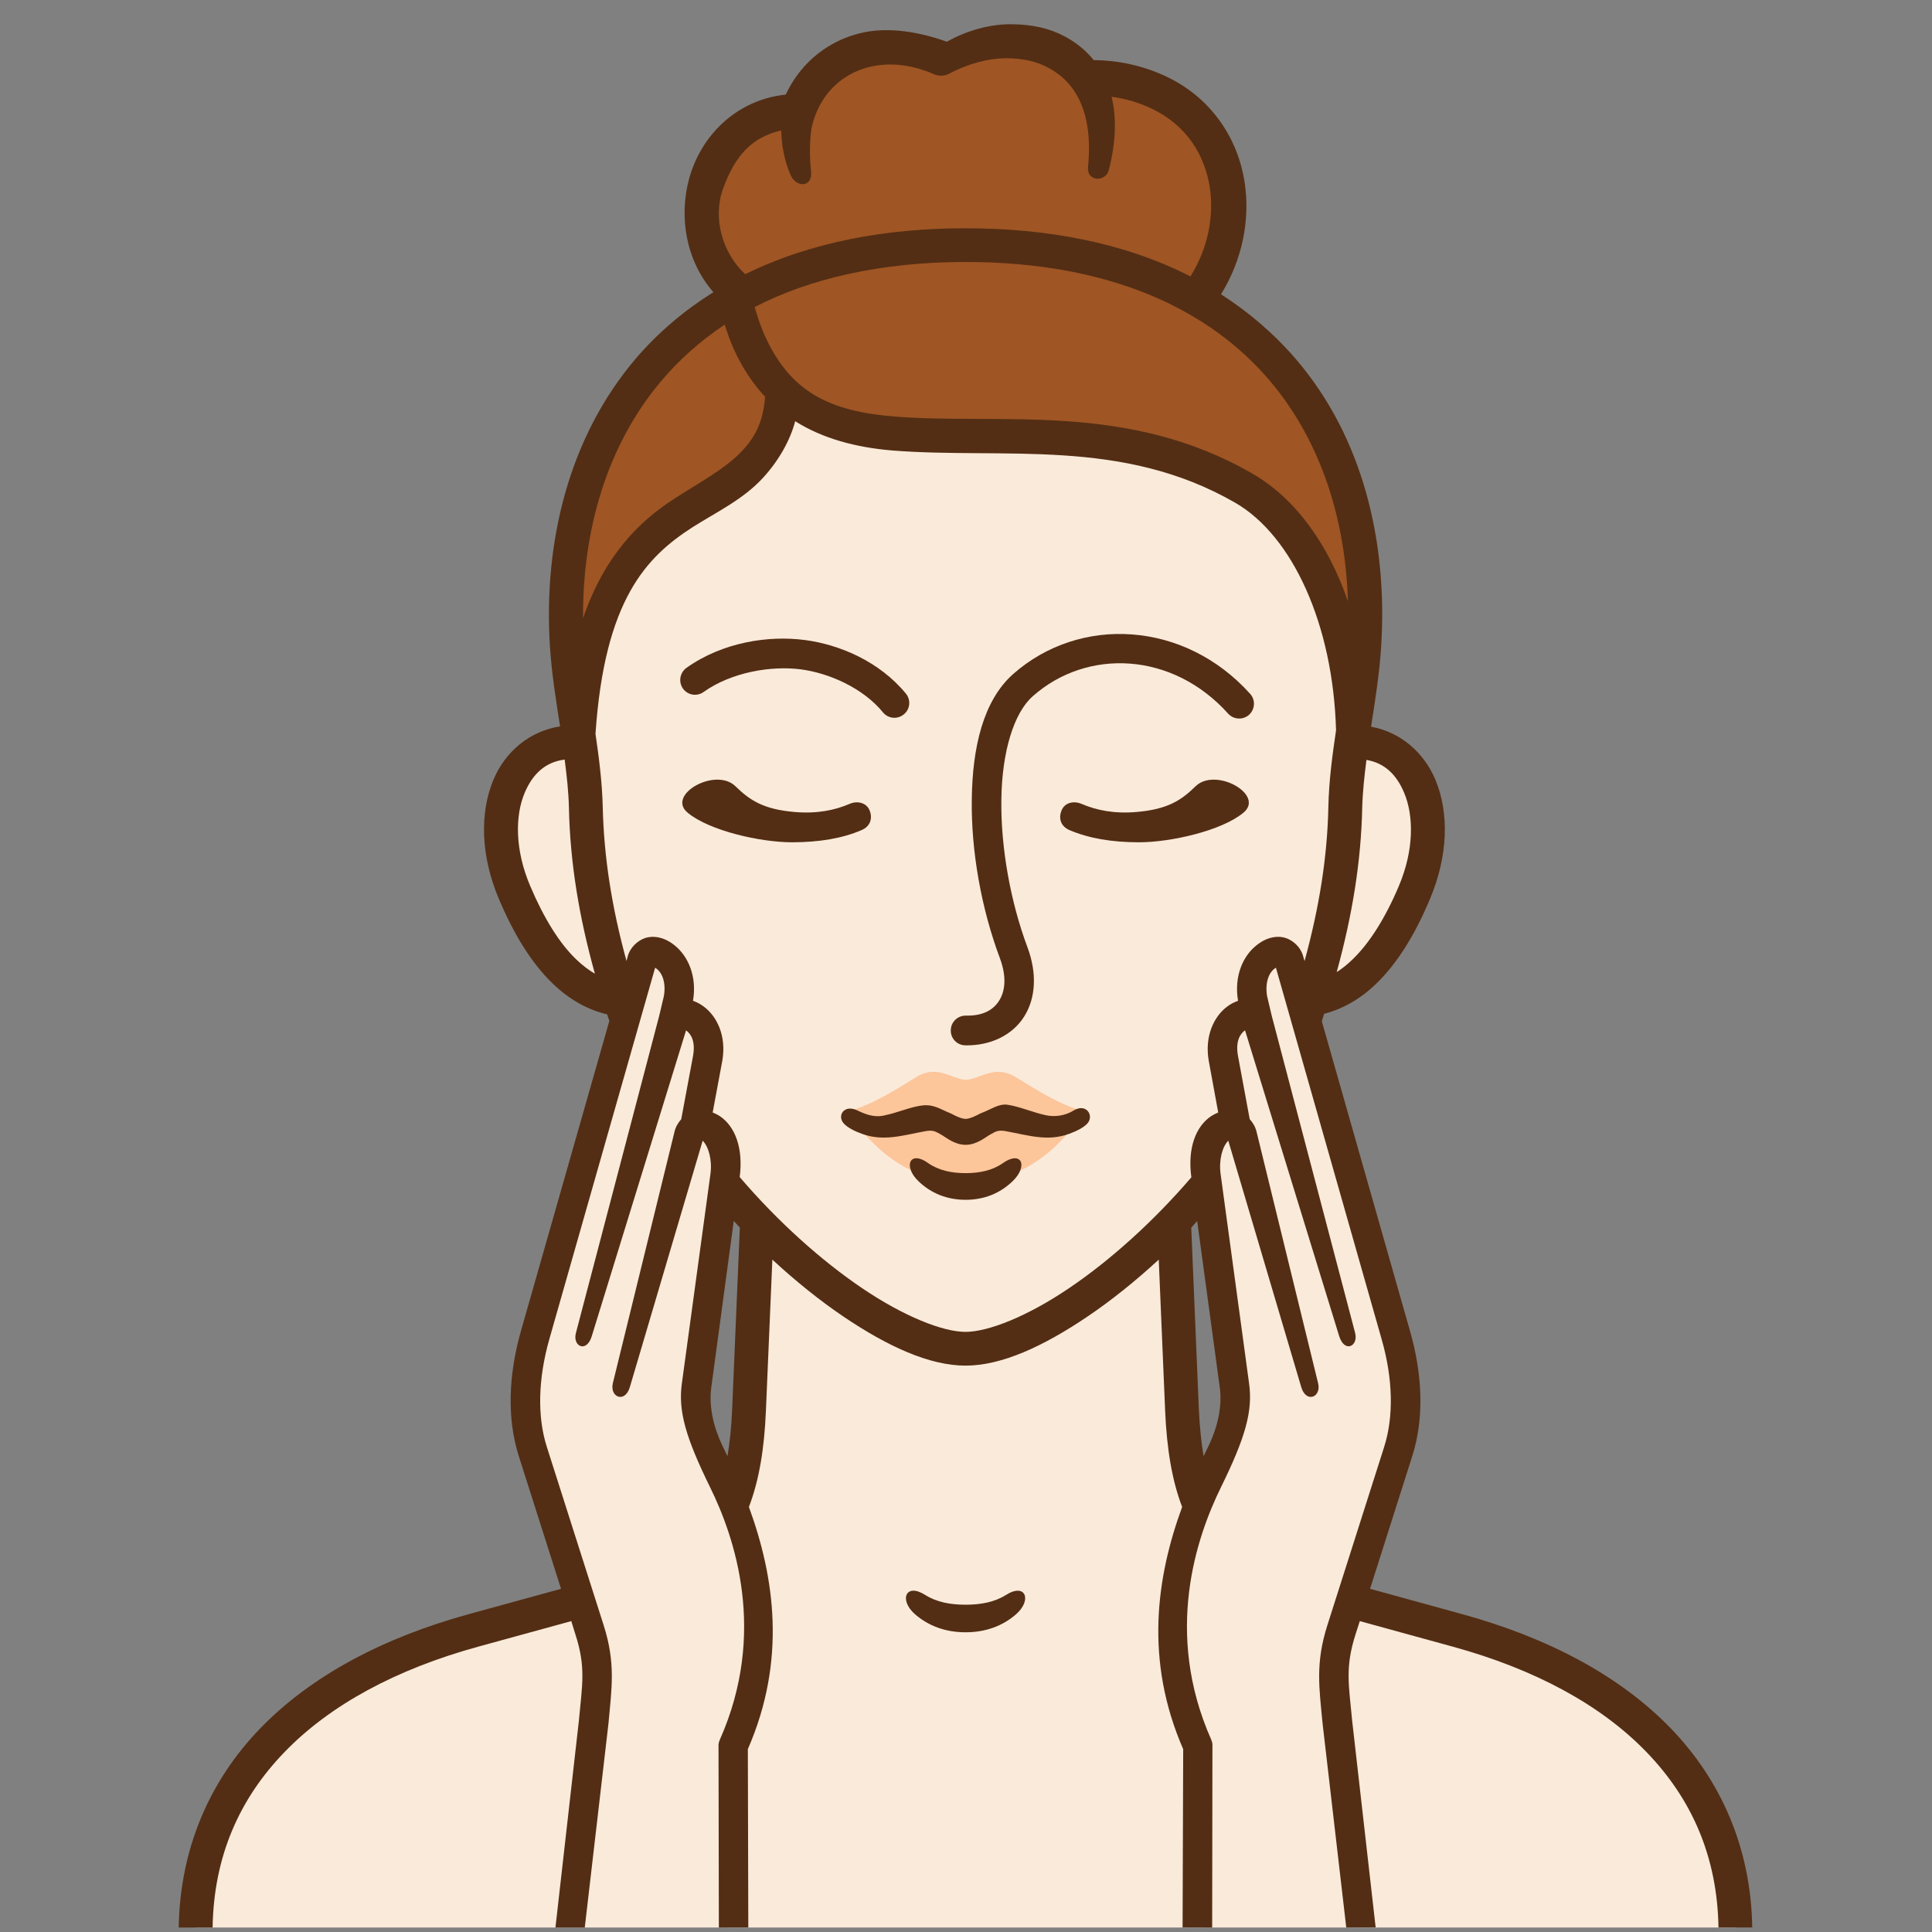 <svg xmlns="http://www.w3.org/2000/svg" xmlns:xlink="http://www.w3.org/1999/xlink" width="200" zoomAndPan="magnify" viewBox="0 0 150 150" height="200" preserveAspectRatio="xMidYMid meet" version="1.0"><rect x="0" y="0" width="150" height="150" fill="#808080" stroke="none"/><defs><clipPath id="62fe4fdb0f"><path d="M 15 29 L 135 29 L 135 149.93 L 15 149.93 Z M 15 29 " clip-rule="nonzero"/></clipPath><clipPath id="96cc7d573c"><path d="M 13.84 1.43 L 136.09 1.43 L 136.09 149.93 L 13.84 149.93 Z M 13.84 1.43 " clip-rule="nonzero"/></clipPath></defs><path fill="#9f5524" d="M 78.66 2.875 C 77.156 2.875 75.367 3.262 73.215 4.242 C 69.895 3.109 65.039 2.125 61.684 8.363 C 55.523 8.762 51.672 16.734 57.133 22.16 C 47.121 27.797 43.332 38.441 44 49.07 C 44.152 51.539 44.66 54.152 44.949 56.723 L 105.059 56.613 C 105.43 54.016 105.773 51.477 105.93 49.07 C 106.59 38.629 102.945 28.184 93.336 22.465 C 98.574 14.523 93.527 5.516 84.637 5.895 C 83.336 4.34 81.527 2.891 78.66 2.875 Z M 78.66 2.875 " fill-opacity="1" fill-rule="nonzero"/><g clip-path="url(#62fe4fdb0f)"><path fill="#faeada" d="M 94.07 90.441 L 95.629 106.57 C 95.781 108.188 96.133 109.797 95.391 111.516 L 93.285 116.434 C 92.391 114.445 91.91 111.934 91.773 108.703 L 91.141 93.707 C 92.137 92.668 93.121 91.57 94.07 90.441 Z M 55.879 90.305 C 56.801 91.52 57.773 92.66 58.789 93.707 L 58.156 108.703 C 57.793 111.59 57.18 113.871 56.328 115.707 L 54.535 111.516 C 53.797 109.801 54.148 108.188 54.301 106.57 Z M 60.844 29.387 C 60.75 34.977 57.07 37.297 53.219 39.777 C 49.336 42.266 45.188 45.578 44.871 56.867 C 44.852 57.316 44.895 57.27 44.961 57.727 C 39.867 57.418 37.445 63.254 40.031 69.383 C 42.219 74.547 45.102 77.605 48.793 77.723 L 41.488 104.07 C 40.934 106.043 40.301 109.184 41.062 111.645 L 44.797 123.773 C 42.383 124.426 39.695 125.012 36.766 125.816 C 23.742 129.398 15.195 138.074 15.195 149.652 L 134.734 149.652 C 134.734 138.027 126.188 129.398 113.164 125.816 L 105.18 123.617 L 108.867 111.641 C 109.625 109.18 108.984 106.043 108.441 104.07 L 101.289 78.309 C 101.352 78.121 101.422 77.93 101.477 77.723 C 105.004 77.434 107.781 74.395 109.898 69.383 C 112.484 63.25 110.07 57.414 104.98 57.727 C 105.18 48.785 101.82 40.168 96.566 37.129 C 87.305 31.785 77.836 33.555 69.395 32.887 C 65.852 32.605 63.074 31.656 60.844 29.387 Z M 60.844 29.387 " fill-opacity="1" fill-rule="nonzero"/></g><g clip-path="url(#96cc7d573c)"><path fill="#532e14" d="M 92.949 94.801 L 94.703 107.727 C 94.914 109.246 94.496 110.875 93.855 112.215 C 93.719 112.492 93.582 112.773 93.445 113.062 C 93.266 111.977 93.141 110.785 93.078 109.418 L 92.488 95.316 C 92.641 95.152 92.797 94.973 92.949 94.801 Z M 56.969 94.793 C 57.133 94.965 57.277 95.145 57.441 95.309 L 56.844 109.418 C 56.789 110.785 56.664 111.977 56.48 113.062 C 56.348 112.773 56.211 112.492 56.074 112.215 C 55.434 110.875 55.016 109.246 55.223 107.727 Z M 106.09 59 C 107.492 59.234 108.426 60.133 109.02 61.559 C 109.77 63.344 109.789 65.984 108.613 68.777 C 107.547 71.301 106.309 73.246 105.004 74.496 C 104.605 74.883 104.199 75.211 103.781 75.473 C 104.992 71.066 105.672 66.906 105.762 62.727 C 105.793 61.496 105.93 60.25 106.09 59 Z M 43.84 58.973 C 44.004 60.23 44.145 61.488 44.172 62.727 C 44.262 66.949 44.949 71.156 46.188 75.598 C 45.703 75.312 45.223 74.953 44.742 74.492 C 43.438 73.242 42.227 71.297 41.16 68.777 C 39.973 65.98 39.984 63.34 40.734 61.559 C 41.359 60.074 42.348 59.164 43.84 58.973 Z M 61.738 32.703 C 63.863 34.043 66.422 34.738 69.297 34.977 C 77.988 35.66 87.098 33.953 95.906 39.035 C 100.355 41.605 103.504 48.496 103.73 56.699 C 103.445 58.625 103.176 60.617 103.133 62.664 C 103.051 66.551 102.426 70.449 101.285 74.621 L 101.168 74.211 C 100.961 73.461 100.219 72.836 99.496 72.754 C 99.406 72.734 99.312 72.734 99.223 72.734 C 98.609 72.742 98.059 72.996 97.586 73.367 C 96.508 74.199 95.797 75.785 96.121 77.703 C 95.832 77.801 95.559 77.945 95.301 78.133 C 94.258 78.895 93.516 80.434 93.844 82.344 L 94.582 86.375 C 94.402 86.449 94.215 86.539 94.043 86.648 C 92.848 87.445 92.188 89.125 92.496 91.406 C 89.527 94.871 86.145 97.891 82.996 100.016 C 79.781 102.195 76.73 103.406 74.961 103.406 C 73.188 103.406 70.16 102.195 66.938 100.016 C 63.781 97.883 60.398 94.859 57.43 91.387 C 57.719 89.125 57.07 87.441 55.875 86.648 C 55.703 86.539 55.52 86.449 55.332 86.375 L 56.082 82.344 C 56.41 80.434 55.668 78.895 54.617 78.133 C 54.363 77.945 54.094 77.801 53.805 77.703 C 54.129 75.785 53.414 74.199 52.34 73.367 C 51.867 72.996 51.316 72.742 50.699 72.734 C 50.609 72.734 50.52 72.742 50.43 72.754 C 49.699 72.836 48.965 73.461 48.746 74.211 L 48.641 74.609 C 47.5 70.449 46.887 66.551 46.797 62.66 C 46.75 60.715 46.504 58.824 46.234 56.977 C 46.938 46.559 50.188 43.238 53.758 40.941 C 55.629 39.75 57.711 38.781 59.273 37.062 C 60.508 35.699 61.359 34.152 61.738 32.703 Z M 56.266 25.207 C 56.473 25.859 56.699 26.492 56.961 27.078 C 57.621 28.543 58.445 29.781 59.402 30.805 C 59.25 32.875 58.527 34.109 57.426 35.203 C 56.176 36.461 54.32 37.453 52.34 38.73 C 49.637 40.469 46.957 43.098 45.27 47.984 C 45.223 41.199 47.098 34.598 51.34 29.578 C 52.719 27.945 54.355 26.473 56.266 25.207 Z M 74.961 20.34 C 86.227 20.34 93.934 24.059 98.602 29.578 C 102.574 34.27 104.465 40.359 104.652 46.68 C 103.125 42.266 100.609 38.719 97.227 36.766 C 87.531 31.168 77.684 32.996 69.504 32.344 C 64.414 31.945 61.34 30.445 59.355 26.008 C 59.066 25.367 58.824 24.629 58.59 23.84 C 62.832 21.645 68.348 20.34 74.961 20.34 Z M 81.398 5.262 C 83.441 6.355 84.906 8.617 84.473 12.969 C 84.363 14.117 85.84 14.145 86.082 13.219 C 86.656 11.004 86.691 9.098 86.301 7.512 C 87.398 7.656 88.48 7.973 89.496 8.473 C 92.09 9.738 93.52 11.965 93.926 14.531 C 94.277 16.793 93.781 19.297 92.426 21.461 C 87.34 18.863 81.383 17.723 74.961 17.723 C 68.863 17.723 62.977 18.766 57.859 21.289 C 56.051 19.613 55.316 16.891 56.148 14.613 C 57.082 12.078 58.355 10.668 60.652 10.125 C 60.688 11.195 60.852 12.371 61.383 13.594 C 61.809 14.57 63.094 14.586 62.969 13.312 C 62.84 12.055 62.867 10.953 62.996 9.992 C 63.211 8.973 63.617 8.121 64.125 7.422 C 65.871 5.074 69.117 4.277 72.508 5.758 C 72.891 5.934 73.324 5.914 73.695 5.723 C 75.215 4.91 76.809 4.52 78.117 4.52 C 79.426 4.527 80.504 4.773 81.398 5.262 Z M 73.512 3.242 C 71.367 2.457 68.992 2.105 67.074 2.512 C 65.023 2.938 63.195 4.078 61.918 5.805 C 61.566 6.277 61.266 6.793 61.004 7.344 C 57.07 7.766 54.375 10.637 53.496 13.898 C 52.699 16.867 53.262 20.258 55.387 22.684 C 53.164 24.078 51.117 25.785 49.324 27.883 C 44.125 34.023 42.191 42.148 42.695 50.16 C 42.824 52.215 43.156 54.305 43.484 56.395 C 41.105 56.766 39.215 58.375 38.312 60.535 C 37.227 63.133 37.324 66.461 38.734 69.797 C 39.895 72.535 41.258 74.781 42.941 76.391 C 44.164 77.566 45.582 78.391 47.137 78.754 C 47.199 78.926 47.254 79.094 47.309 79.266 L 40.438 103.363 C 39.48 106.758 39.352 110.121 40.273 113.035 L 43.559 123.355 L 36.414 125.316 C 29.738 127.152 24.176 130.098 20.223 134.172 C 16.27 138.246 13.973 143.535 13.875 149.652 L 16.508 149.652 C 16.59 144.152 18.578 139.648 22.113 136.008 C 25.641 132.363 30.762 129.598 37.109 127.852 L 44.355 125.863 L 44.672 126.887 C 45.504 129.461 45.203 130.773 44.941 133.625 L 43.125 149.652 L 45.402 149.652 L 47.238 133.84 C 47.488 131.074 47.816 129.152 46.867 126.18 L 42.457 112.34 C 41.703 109.988 41.777 107.055 42.645 103.988 L 50.863 75.137 C 51.453 75.48 51.715 76.359 51.543 77.336 L 51.184 78.855 L 44.715 103.488 C 44.434 104.527 45.539 105.078 45.945 103.738 L 53.266 79.996 C 53.598 80.238 54.016 80.773 53.812 81.957 L 52.891 86.895 C 52.648 87.168 52.449 87.504 52.367 87.875 L 47.582 107.387 C 47.32 108.48 48.523 108.977 48.902 107.691 L 54.555 88.562 C 55.016 89.023 55.305 90.062 55.16 91.137 L 52.938 107.422 C 52.648 109.547 53.227 111.59 55.133 115.473 C 57.043 119.352 59.574 126.758 55.895 135.055 C 55.84 135.172 55.801 135.301 55.785 135.426 L 55.812 149.652 L 58.098 149.645 L 58.062 135.805 C 61.078 128.895 60.141 122.453 58.145 117 C 58.934 114.949 59.34 112.496 59.465 109.539 L 59.965 97.797 C 61.781 99.473 63.645 100.973 65.461 102.203 C 68.918 104.539 72.164 106.027 74.961 106.027 C 77.766 106.027 81 104.539 84.453 102.203 C 86.273 100.973 88.137 99.48 89.965 97.797 L 90.461 109.539 C 90.59 112.496 90.996 114.949 91.781 117 C 89.781 122.453 88.852 128.895 91.863 135.805 L 91.816 149.645 L 94.113 149.652 L 94.133 135.426 C 94.125 135.301 94.086 135.172 94.035 135.055 C 90.355 126.758 92.887 119.352 94.793 115.473 C 96.703 111.594 97.273 109.547 96.98 107.422 L 94.766 91.137 C 94.621 90.062 94.902 89.023 95.363 88.562 L 101.027 107.691 C 101.406 108.977 102.609 108.48 102.336 107.387 L 97.559 87.871 C 97.469 87.5 97.281 87.168 97.027 86.891 L 96.113 81.957 C 95.906 80.77 96.328 80.234 96.664 79.992 L 103.973 103.734 C 104.391 105.074 105.48 104.523 105.211 103.484 L 98.734 78.852 L 98.375 77.332 C 98.215 76.355 98.473 75.48 99.062 75.133 L 107.273 103.988 C 108.152 107.055 108.215 109.984 107.465 112.34 L 103.059 126.176 C 102.109 129.152 102.426 131.07 102.688 133.84 L 104.523 149.648 L 106.805 149.641 L 104.984 133.621 C 104.715 130.773 104.422 129.461 105.246 126.883 L 105.574 125.863 L 112.816 127.852 C 119.164 129.598 124.285 132.363 127.812 136.008 C 131.348 139.656 133.332 144.148 133.422 149.648 L 136.043 149.648 C 135.953 143.535 133.648 138.25 129.703 134.172 C 125.75 130.094 120.188 127.152 113.504 125.316 L 106.371 123.355 L 109.652 113.035 C 110.578 110.121 110.449 106.758 109.48 103.363 L 102.625 79.289 C 102.688 79.098 102.742 78.906 102.805 78.711 C 104.289 78.328 105.656 77.527 106.828 76.395 C 108.504 74.785 109.871 72.539 111.02 69.801 C 112.43 66.461 112.527 63.133 111.445 60.539 C 110.555 58.422 108.746 56.84 106.449 56.422 C 106.777 54.332 107.109 52.227 107.234 50.164 C 107.742 42.148 105.852 33.992 100.617 27.887 C 98.891 25.879 96.934 24.223 94.801 22.848 C 96.465 20.152 97.078 17.039 96.629 14.121 C 96.105 10.773 94.094 7.672 90.688 6.008 C 88.859 5.117 86.867 4.68 84.918 4.668 C 84.312 3.918 83.551 3.301 82.691 2.84 C 81.496 2.195 80.133 1.891 78.531 1.883 C 76.93 1.859 75.086 2.348 73.512 3.242 Z M 73.512 3.242 " fill-opacity="1" fill-rule="nonzero"/></g><path fill="#532e14" d="M 78.648 52.344 C 76.328 54.414 75.5 58.039 75.449 62.047 C 75.391 66.055 76.18 70.516 77.629 74.387 C 78.176 75.852 78.035 76.961 77.574 77.688 C 77.121 78.41 76.324 78.883 74.984 78.852 C 74.352 78.844 73.824 79.352 73.82 79.984 C 73.801 80.625 74.305 81.152 74.949 81.16 C 76.902 81.195 78.613 80.371 79.523 78.914 C 80.43 77.469 80.512 75.543 79.781 73.57 C 78.441 70 77.691 65.75 77.746 62.074 C 77.789 58.402 78.703 55.363 80.18 54.059 C 84.402 50.309 91.039 50.598 95.352 55.406 C 95.777 55.879 96.5 55.914 96.973 55.5 C 97.445 55.074 97.488 54.34 97.062 53.871 C 94.52 51.039 91.211 49.5 87.895 49.258 C 84.574 49.004 81.238 50.051 78.648 52.344 Z M 78.648 52.344 " fill-opacity="1" fill-rule="nonzero"/><path fill="#532e14" d="M 62.488 49.691 C 59.676 49.32 56.113 49.852 53.297 51.852 C 52.785 52.223 52.656 52.938 53.027 53.465 C 53.398 53.98 54.113 54.094 54.625 53.727 C 56.828 52.16 59.918 51.676 62.18 51.969 C 64.359 52.258 66.992 53.402 68.555 55.309 C 68.953 55.797 69.676 55.871 70.164 55.469 C 70.664 55.074 70.738 54.352 70.34 53.859 C 68.285 51.355 65.184 50.043 62.488 49.691 Z M 62.488 49.691 " fill-opacity="1" fill-rule="nonzero"/><path fill="#532e14" d="M 61.492 65.395 C 63.609 65.395 65.41 65.086 66.883 64.453 C 67.605 64.148 67.758 63.504 67.508 62.898 C 67.246 62.301 66.547 62.156 65.949 62.418 C 64.832 62.898 63.445 63.195 61.691 63.043 C 59.266 62.836 58.211 62.129 57.098 61.043 C 55.551 59.535 51.707 61.707 53.391 63.098 C 55.07 64.5 59.043 65.395 61.492 65.395 Z M 61.492 65.395 " fill-opacity="1" fill-rule="nonzero"/><path fill="#532e14" d="M 70.891 123.5 C 70.148 123.531 70.102 124.516 71.062 125.348 C 72.102 126.242 73.414 126.73 74.969 126.73 C 76.516 126.73 77.836 126.242 78.867 125.348 C 80.152 124.242 79.637 122.852 78.09 123.84 C 77.211 124.391 76.145 124.59 74.969 124.59 C 73.785 124.59 72.727 124.391 71.848 123.84 C 71.457 123.594 71.133 123.492 70.891 123.5 Z M 70.891 123.5 " fill-opacity="1" fill-rule="nonzero"/><path fill="#532e14" d="M 88.434 65.395 C 86.316 65.395 84.531 65.086 83.043 64.453 C 82.328 64.148 82.168 63.504 82.43 62.898 C 82.684 62.301 83.379 62.156 83.984 62.418 C 85.109 62.898 86.488 63.195 88.234 63.043 C 90.668 62.836 91.719 62.129 92.828 61.043 C 94.383 59.535 98.23 61.707 96.539 63.098 C 94.855 64.5 90.887 65.395 88.434 65.395 Z M 88.434 65.395 " fill-opacity="1" fill-rule="nonzero"/><path fill="#fcc59a" d="M 72.418 83.215 C 72.02 83.23 71.598 83.34 71.133 83.629 C 69.395 84.699 67.598 85.844 65.742 86.309 C 67.965 89.383 70.629 91.781 74.996 91.781 C 79.363 91.781 82.031 89.383 84.246 86.309 C 82.395 85.844 80.602 84.699 78.863 83.629 C 77.211 82.609 76.062 83.809 74.996 83.836 C 74.234 83.82 73.422 83.195 72.418 83.215 Z M 72.418 83.215 " fill-opacity="1" fill-rule="nonzero"/><path fill="#532e14" d="M 71.117 89.926 C 70.926 89.934 70.789 90.016 70.719 90.141 C 70.52 90.465 70.684 91.121 71.316 91.715 C 72.281 92.645 73.523 93.152 74.969 93.152 C 76.418 93.152 77.645 92.645 78.613 91.715 C 79.246 91.117 79.422 90.465 79.223 90.141 C 79.039 89.852 78.566 89.816 77.879 90.293 C 77.066 90.871 76.074 91.082 74.969 91.082 C 73.867 91.082 72.871 90.871 72.047 90.293 C 71.668 90.023 71.352 89.918 71.117 89.926 Z M 71.117 89.926 " fill-opacity="1" fill-rule="nonzero"/><path fill="#532e14" d="M 66.566 86.215 C 65.535 85.711 64.957 86.633 65.52 87.238 C 65.797 87.535 66.324 87.816 66.902 88.023 C 68.582 88.648 70.102 88.145 71.785 87.836 C 72.426 87.707 72.605 87.836 73.035 88.07 C 73.449 88.305 74.102 88.883 74.969 88.883 C 75.84 88.883 76.48 88.305 76.906 88.07 C 77.328 87.836 77.512 87.707 78.156 87.836 C 79.836 88.145 81.355 88.648 83.027 88.023 C 83.609 87.816 84.133 87.535 84.414 87.238 C 84.973 86.633 84.348 85.621 83.363 86.215 C 82.957 86.469 82.199 86.785 81.219 86.59 C 80.254 86.391 79.164 85.91 78.227 85.773 C 77.52 85.676 76.996 86.121 76.102 86.453 C 76.102 86.453 75.371 86.871 74.969 86.871 C 74.562 86.871 73.84 86.453 73.84 86.453 C 73.055 86.156 72.555 85.738 71.66 85.82 C 70.762 85.91 69.688 86.391 68.711 86.59 C 67.922 86.797 67.207 86.523 66.566 86.215 Z M 66.566 86.215 " fill-opacity="1" fill-rule="nonzero"/></svg>